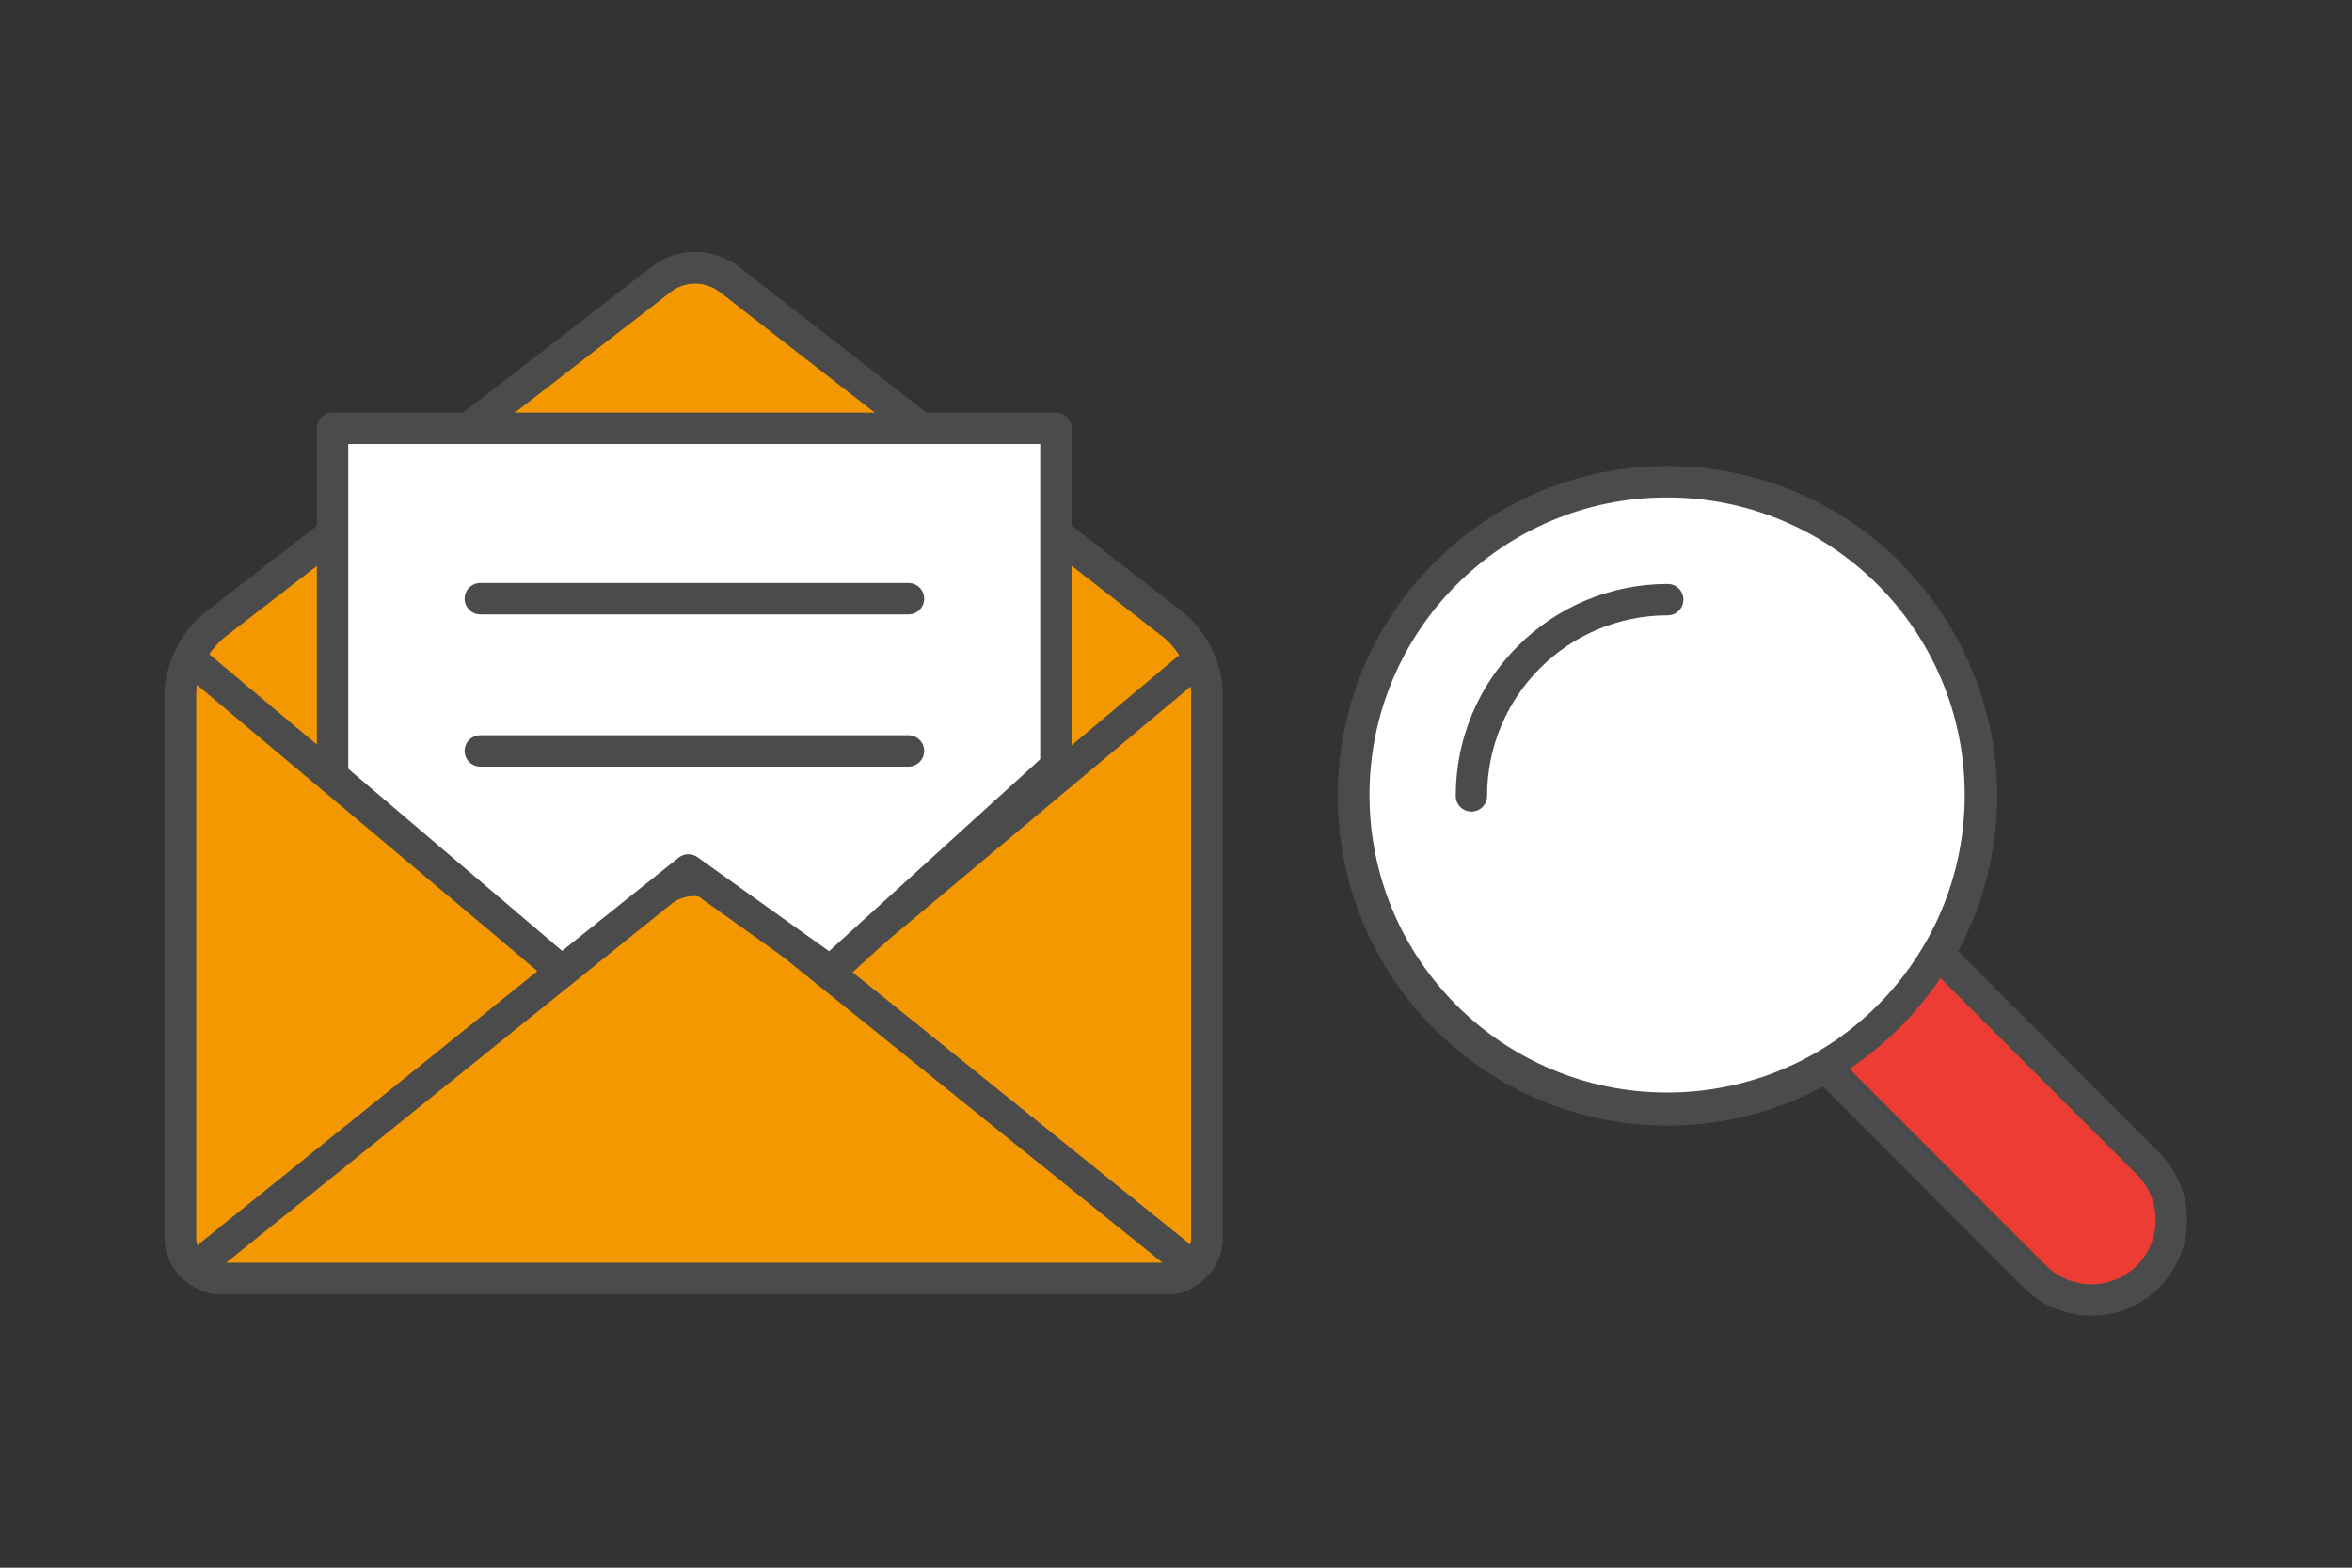 <?xml version="1.0" encoding="UTF-8"?><svg id="_データ" xmlns="http://www.w3.org/2000/svg" viewBox="0 0 150 100"><rect x="0" y="0" width="150" height="100" fill="#333333" stroke="none"/><defs><style>.cls-1{fill:#ed3c34;}.cls-1,.cls-2,.cls-3,.cls-4{stroke:#4b4b4b;stroke-width:2px;}.cls-1,.cls-3,.cls-4{stroke-linecap:round;stroke-linejoin:round;}.cls-5{stroke-width:0px;}.cls-5,.cls-3{fill:none;}.cls-2{fill:#f39800;stroke-miterlimit:10;}.cls-4{fill:#fff;}</style></defs><rect class="cls-5" x="0" width="150" height="100"/><path class="cls-2" d="m46.4,17.74c-1.24-.88-2.9-.88-4.13,0l-28.65,22.18c-1.24,1.06-2.01,2.59-2.12,4.22v34.8c0,1.42,1.16,2.59,2.59,2.59h60.3c1.42,0,2.59-1.16,2.59-2.59v-34.8c-.09-1.63-.84-3.15-2.07-4.22l-28.5-22.18Z"/><path class="cls-3" d="m46.4,17.74c-1.24-.88-2.9-.88-4.13,0l-28.65,22.18c-1.24,1.06-2.01,2.59-2.12,4.22v34.8c0,1.42,1.16,2.59,2.59,2.59h60.3c1.42,0,2.59-1.16,2.59-2.59v-34.8c-.09-1.63-.84-3.15-2.07-4.22l-28.5-22.18Z"/><polyline class="cls-4" points="21.21 49.5 21.21 27.32 67.34 27.32 67.34 49.5"/><path class="cls-3" d="m76.13,42.32l-29.85,25.02c-1.17.94-2.83.94-4.01,0l-30.11-25.3"/><path class="cls-2" d="m14.18,81.56c-1.45,0-1.71-.73-.59-1.64l28.65-23.1c1.21-.9,2.87-.9,4.08,0l28.65,23.1c1.11.9.86,1.64-.59,1.64H14.18Z"/><path class="cls-3" d="m14.18,81.56c-1.45,0-1.71-.73-.59-1.64l28.65-23.1c1.21-.9,2.87-.9,4.08,0l28.65,23.1c1.11.9.86,1.64-.59,1.64H14.18Z"/><line class="cls-3" x1="30.63" y1="38.19" x2="57.94" y2="38.19"/><line class="cls-3" x1="30.63" y1="47.9" x2="57.94" y2="47.9"/><polyline class="cls-4" points="21.21 49.5 35.83 61.95 43.9 55.49 52.95 61.96 67.17 49.03"/><path class="cls-1" d="m120.53,36.62c-7.81-7.83-20.49-7.84-28.33-.03-7.83,7.81-7.84,20.49-.03,28.33,6.43,6.45,16.4,7.74,24.26,3.15l13.35,13.36c1.99,1.99,5.22,1.99,7.21,0s1.99-5.22,0-7.21l-13.35-13.36c4.58-7.85,3.3-17.8-3.13-24.22h0Z"/><circle class="cls-4" cx="106.32" cy="50.71" r="19.98"/><path class="cls-3" d="m93.84,50.77c0-6.92,5.61-12.52,12.52-12.52h0"/></svg>